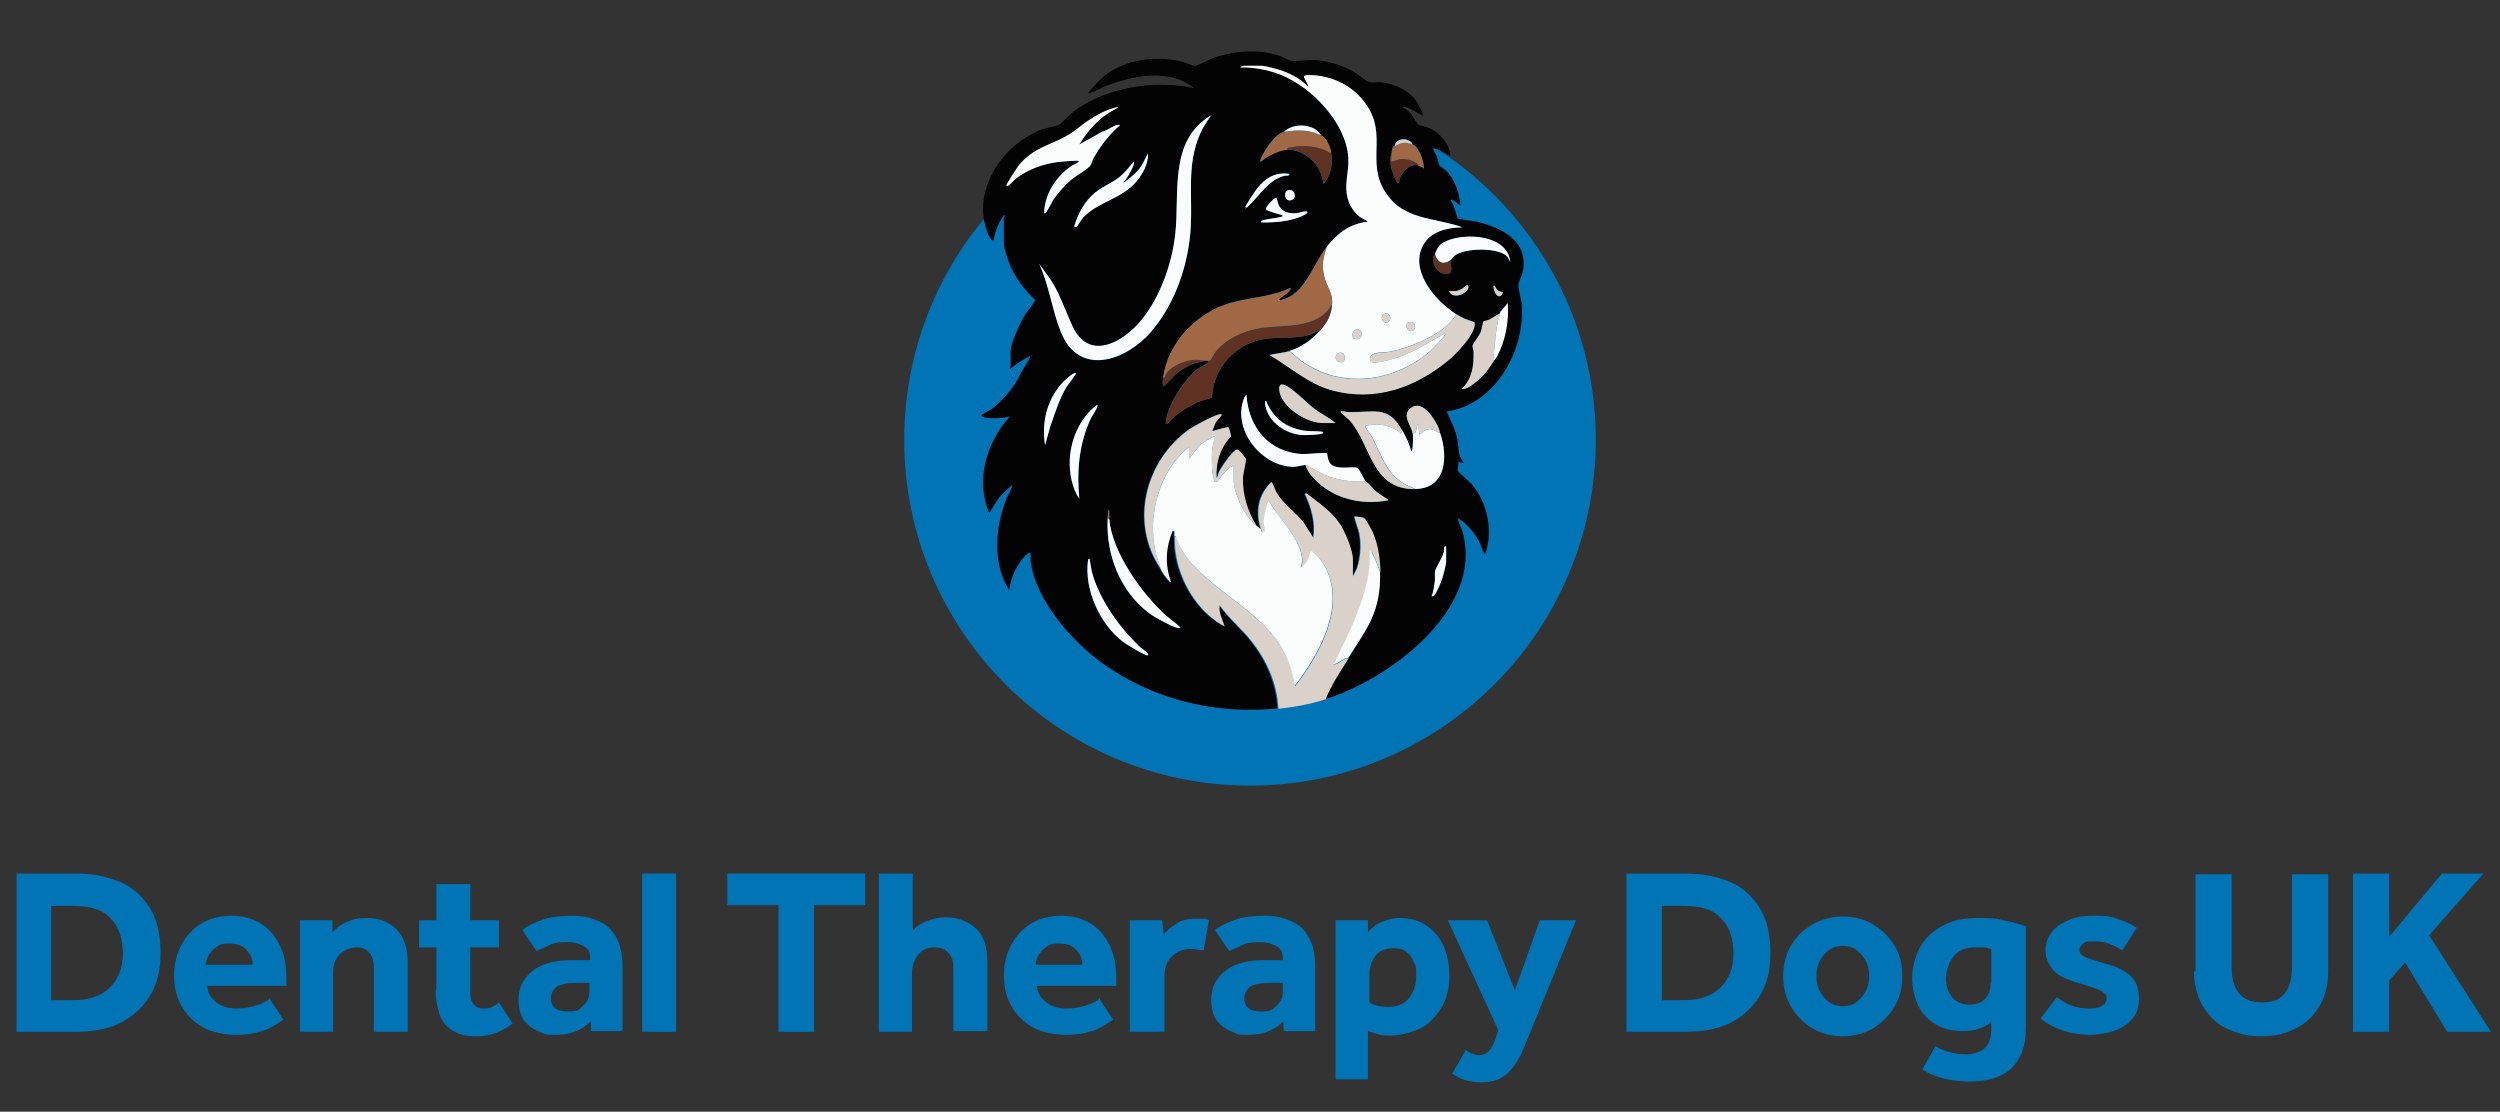 <?xml version="1.0" encoding="UTF-8"?>
<svg id="Layer_1" xmlns="http://www.w3.org/2000/svg" version="1.1" viewBox="0 0 331.7 147.5">
  <rect x="0" y="0" width="331.7" height="147.5" fill="#333333" stroke="none"/>
  <!-- Generator: Adobe Illustrator 29.2.1, SVG Export Plug-In . SVG Version: 2.1.0 Build 116)  -->
  <defs>
    <style>
      .st0 {
        stroke: #0074b5;
        stroke-miterlimit: 10;
        stroke-width: 5.26px;
      }

      .st0, .st1 {
        fill: #0074b5;
      }

      .st2 {
        fill: #a06844;
      }

      .st3 {
        fill: #fbfdfc;
      }

      .st4 {
        fill: #75797d;
      }

      .st5 {
        fill: #dad1ca;
      }

      .st6 {
        fill: #030303;
      }

      .st7 {
        fill: #603224;
      }
    </style>
  </defs>
  <path class="st1" d="M2.2,136.9v-21h7.9c2.2,0,4.1.4,5.8,1.1s3,1.9,4,3.5,1.4,3.6,1.4,6-.5,4.2-1.5,5.8c-1,1.5-2.3,2.7-4,3.5-1.7.8-3.6,1.1-5.8,1.1H2.1h.1ZM6.9,132.7h2.9c2.1,0,3.7-.6,4.8-1.7,1.1-1.1,1.7-2.6,1.7-4.5s-.5-3.5-1.6-4.6c-1-1.2-2.7-1.7-5-1.7h-2.9v12.6h0l.1-.1Z"/>
  <path class="st1" d="M35.7,132.4l1.9,2.9c-.2.1-.6.4-1.1.7s-1.2.7-2.1.9c-.9.3-2,.4-3.2.4s-3.1-.3-4.3-1c-1.2-.7-2.1-1.6-2.8-2.8s-1-2.6-1-4.1.3-2.7.9-3.9c.6-1.2,1.5-2.2,2.6-2.9,1.1-.7,2.5-1.1,4.1-1.1s2.9.4,4,1.1,1.9,1.7,2.5,3,.8,2.7.8,4.4v.8h-10.5c0,.8.4,1.5,1.1,2.1s1.6.9,2.8.9,2.1-.2,2.9-.5,1.3-.6,1.6-.9h-.2v0ZM27.3,128h6.2c0-.4,0-.8-.3-1.3-.2-.4-.6-.8-1-1.1-.5-.3-1-.4-1.7-.4s-1.3,0-1.7.4c-.5.3-.8.7-1.1,1.1-.2.4-.4.9-.4,1.3h0s0-0,0-0Z"/>
  <path class="st1" d="M39.8,136.9v-14.8h4.3v1.6c.6-.6,1.2-1.1,2-1.4.8-.4,1.6-.5,2.5-.5,1.7,0,3,.5,4,1.5s1.5,2.5,1.5,4.5v9.1h-4.5v-8.5c0-.8-.2-1.5-.6-2-.4-.5-1-.7-1.7-.7s-1.7.3-2.3,1-.8,1.4-.8,2.3v7.9h-4.5.1Z"/>
  <path class="st1" d="M57.9,131.3v-5.6h-2.3v-3.6h2.3v-4.8h4.5v4.8h3.8v3.6h-3.8v5.8c0,.7,0,1.3.4,1.7.3.4.7.6,1.3.6s.9,0,1.2-.2c.3-.2.6-.3.9-.6l1.8,2.8c-1.4,1.1-3,1.7-4.7,1.7s-2.5-.3-3.3-.8-1.4-1.2-1.7-2.2c-.3-.9-.5-2-.5-3.2h.1Z"/>
  <path class="st1" d="M78.4,136.9v-1.4c-1.2,1.2-2.7,1.8-4.6,1.8s-1.4-.1-2.2-.4c-.8-.3-1.4-.7-2-1.4-.5-.7-.8-1.6-.8-2.8s.3-2.1.9-2.9c.6-.8,1.4-1.4,2.4-1.8s2.2-.6,3.5-.6h2.7v-.3c0-.8-.3-1.3-.9-1.6s-1.2-.5-2-.5-1.8,0-2.5.4-1.2.5-1.7.8l-1.9-2.8c.6-.5,1.4-.9,2.5-1.3,1-.4,2.4-.6,4.2-.6s3.9.6,5,1.8c1.1,1.2,1.6,2.8,1.6,4.9v8.6h-4.2v.1ZM78.2,131.6v-1.2h-1.6c-1.3,0-2.2.2-2.7.5-.5.4-.8.9-.8,1.5,0,1.2.7,1.8,2.2,1.8s1.4-.2,2-.7.9-1.1.9-1.9h0v-0Z"/>
  <path class="st1" d="M85.2,136.9v-21h4.5v21h-4.5Z"/>
  <path class="st1" d="M103.3,136.9v-16.8h-6.8v-4.2h18.3v4.2h-6.8v16.8h-4.8.1Z"/>
  <path class="st1" d="M116.6,136.9v-21h4.5v7.6c.5-.6,1.1-1,1.9-1.3s1.6-.5,2.4-.5c1.7,0,3.0.5,4.1,1.5s1.5,2.5,1.5,4.5v9.1h-4.5v-8.4c0-.9-.2-1.5-.7-2-.4-.5-1-.7-1.8-.7s-1.7.3-2.2,1-.8,1.4-.8,2.3v7.9h-4.5.1Z"/>
  <path class="st1" d="M145.8,132.4l1.9,2.9c-.2.1-.6.4-1.1.7s-1.2.7-2.1.9c-.9.3-2,.4-3.2.4s-3.1-.3-4.3-1-2.1-1.6-2.8-2.8-1-2.6-1-4.1.3-2.7.9-3.9c.6-1.2,1.5-2.2,2.6-2.9,1.1-.7,2.5-1.1,4.1-1.1s2.9.4,4,1.1,1.9,1.7,2.5,3,.8,2.7.8,4.4v.8h-10.5c0,.8.4,1.5,1.1,2.1.7.6,1.6.9,2.8.9s2.1-.2,2.9-.5,1.3-.6,1.6-.9h-.2v0ZM137.4,128h6.2c0-.4-.1-.8-.3-1.3-.2-.4-.6-.8-1-1.1-.5-.3-1-.4-1.7-.4s-1.3,0-1.7.4c-.5.3-.8.7-1.1,1.1-.2.4-.4.9-.4,1.3h0s0-0,0-0Z"/>
  <path class="st1" d="M149.9,136.9v-14.8h4.3l.2,1.9c.4-.5.9-1,1.6-1.4.7-.5,1.5-.7,2.6-.7s.7,0,1,0,.6,0,.8.2l-.7,4c-.5,0-1-.2-1.6-.2-1.1,0-1.9.3-2.6,1-.7.6-1,1.5-1,2.7v7.3h-4.6Z"/>
  <path class="st1" d="M170.3,136.9v-1.4c-1.2,1.2-2.7,1.8-4.6,1.8s-1.4-.1-2.2-.4c-.8-.3-1.4-.7-2-1.4-.5-.7-.8-1.6-.8-2.8s.3-2.1.9-2.9c.6-.8,1.4-1.4,2.4-1.8s2.2-.6,3.5-.6h2.7v-.3c0-.8-.3-1.3-.9-1.6s-1.2-.5-2-.5-1.8,0-2.5.4-1.2.5-1.7.8l-1.9-2.8c.6-.5,1.4-.9,2.5-1.3,1-.4,2.4-.6,4.2-.6s3.9.6,5,1.8c1.1,1.2,1.6,2.8,1.6,4.9v8.6h-4.2v.1ZM170.2,131.6v-1.2h-1.6c-1.3,0-2.2.2-2.7.5-.5.4-.8.9-.8,1.5,0,1.2.7,1.8,2.2,1.8s1.4-.2,2-.7.9-1.1.9-1.9h0l0-0Z"/>
  <path class="st1" d="M177.2,143.2v-21.1h4.3v1.6c.5-.6,1.1-1.1,1.9-1.4.8-.3,1.5-.5,2.4-.5,1.4,0,2.7.4,3.6,1.1,1,.7,1.7,1.6,2.2,2.8.5,1.2.7,2.4.7,3.7s-.2,2.5-.7,3.6-1.1,1.8-1.8,2.5-1.6,1.1-2.5,1.4-1.8.5-2.7.5-1.3,0-1.8-.2c-.5-.1-.9-.3-1.3-.4v6.4h-4.5.2ZM181.7,129.1v3.9c.6.4,1.5.6,2.6.6s2-.4,2.6-1.1c.6-.8,1-1.7,1-3s0-1.3-.3-1.8c-.2-.6-.5-1-1-1.4s-1.1-.5-1.8-.5-1.8.3-2.3,1c-.5.7-.8,1.5-.8,2.3h0v0Z"/>
  <path class="st1" d="M192.7,142.4l1.8-3.1c.3.2.5.4.8.5s.6.2,1,.2.9-.2,1.2-.5.6-.8.9-1.6l.4-1.2-6.7-14.6h5.2l3.7,9.3,3.3-9.3h4.8l-6,14.7c-.3.8-.7,1.6-1,2.4-.3.8-.7,1.5-1.2,2.2s-1,1.2-1.7,1.6c-.7.4-1.6.6-2.6.6s-1.5-.1-2.2-.3-1.2-.5-1.8-.9h.1v0Z"/>
  <path class="st1" d="M215.8,136.9v-21h7.9c2.2,0,4.1.4,5.8,1.1s3,1.9,4,3.5,1.4,3.6,1.4,6-.5,4.2-1.5,5.8c-1,1.5-2.3,2.7-4,3.5s-3.6,1.1-5.8,1.1h-7.9.1ZM220.6,132.7h2.9c2.1,0,3.7-.6,4.8-1.7,1.1-1.1,1.7-2.6,1.7-4.5s-.5-3.5-1.6-4.6c-1-1.2-2.7-1.7-5-1.7h-2.9v12.6h.1v-.1Z"/>
  <path class="st1" d="M236.6,129.5c0-1.4.3-2.8,1-4s1.6-2.1,2.8-2.8c1.2-.7,2.6-1.1,4.1-1.1s3,.4,4.1,1.1c1.2.7,2.1,1.7,2.8,2.8.7,1.2,1,2.5,1,4s-.3,2.8-1,4-1.6,2.1-2.8,2.9c-1.2.7-2.6,1.1-4.1,1.1s-3-.4-4.1-1.1c-1.2-.7-2.1-1.7-2.8-2.9s-1-2.5-1-4ZM244.5,133.5c.8,0,1.4-.2,1.9-.6.5-.4.9-.9,1.2-1.5s.4-1.2.4-1.9-.1-1.3-.4-1.9c-.3-.6-.7-1.1-1.2-1.5s-1.2-.6-1.9-.6-1.4.2-1.9.6-.9.9-1.2,1.5-.4,1.2-.4,1.9.1,1.3.4,1.9.7,1.1,1.2,1.5,1.2.6,1.9.6h0Z"/>
  <path class="st1" d="M255,142l1.8-3.2c.6.4,1.2.6,1.9.8.7.2,1.4.3,2.2.3s1.8-.3,2.4-.8.9-1.4.9-2.5v-1c-.9.8-2.2,1.2-3.8,1.2s-2.6-.3-3.6-.9c-1-.6-1.8-1.4-2.3-2.5s-.8-2.3-.8-3.6.4-3,1.1-4.2c.7-1.2,1.7-2.1,3-2.8,1.3-.7,2.8-1,4.5-1s2.4,0,3.5.3c1.1.2,2.1.5,3,.8v13.5c0,2.4-.7,4.2-2,5.4s-3.2,1.7-5.5,1.7-4.6-.5-6.2-1.6h0l-.1.1ZM264.2,130.3v-4.4c-.3,0-.6-.2-.9-.2h-1.2c-1.3,0-2.3.4-2.9,1.2s-1,1.8-1,2.9.3,1.9.8,2.5,1.3,1,2.2,1,1.6-.2,2.1-.7.8-1.2.8-2.1h0v-.2h.1v0Z"/>
  <path class="st1" d="M270.7,135.2l2.2-2.9c.5.4,1.1.8,1.9,1.1s1.5.4,2.3.4,1.2,0,1.7-.3c.4-.2.7-.5.7-1s0-.5-.3-.7c-.2-.2-.5-.4-1-.6-.5-.2-1.2-.4-2.2-.7-.8-.2-1.5-.5-2.2-.8s-1.3-.8-1.7-1.4-.7-1.3-.7-2.2.3-1.7.8-2.4c.5-.7,1.3-1.2,2.2-1.6.9-.4,2-.6,3.2-.6s2.4,0,3.3.4c1,.3,1.8.7,2.6,1.2l-1.9,3c-.5-.3-1-.6-1.6-.8-.6-.3-1.3-.4-2.1-.4s-1.2,0-1.5.3c-.3.3-.5.5-.5.8,0,.5.3.8,1,1.1.7.2,1.5.5,2.6.8,1.5.4,2.6,1,3.3,1.7.7.7,1,1.7,1,2.9s-.3,2-.9,2.7-1.4,1.2-2.4,1.6c-1,.3-2.1.5-3.2.5s-2.6-.2-3.7-.6-2.1-.9-2.9-1.6h0l0.0.1Z"/>
  <path class="st1" d="M291.3,129v-13h4.8v12.4c0,1.4.3,2.5.9,3.3s1.6,1.3,3.1,1.3,2.5-.4,3.1-1.3c.6-.8.9-1.9.9-3.3v-12.4h4.8v13c0,1.7-.4,3.2-1.1,4.4s-1.7,2.3-3.1,3c-1.3.7-2.9,1.1-4.7,1.1s-3.3-.4-4.7-1.1-2.3-1.7-3.1-3c-.7-1.3-1.1-2.8-1.1-4.5h.2l0.0.1Z"/>
  <path class="st1" d="M312.2,136.9v-21h4.8v8.4l7-8.4h5.5l-7.2,8.2,8.2,12.8h-5.8l-5.6-9.2-2.1,2.4v6.8h-4.8Z"/>
  <g>
    <path class="st4" d="M157.141,28.117h9.754l1.655-7.211h.296c.906,0,1.498-.749,1.498-1.498s-.749-1.498-1.498-1.498-1.498.749-1.498,1.498.157.906.453,1.045c-2.857,2.404-4.511-.592-5.26-2.561.592-.157,1.045-.906,1.045-1.498s-.749-1.498-1.498-1.498-1.498.749-1.498,1.498.453,1.202,1.045,1.498c-.749,1.951-2.404,4.947-5.26,2.561.157-.157.453-.749.453-1.045,0-.906-.749-1.498-1.498-1.498s-1.498.749-1.498,1.498c0,.749.749,1.498,1.498,1.498s.157,0,.296,0l1.655,7.211h-.157s.017 0.0.017,0h0Z"/>
    <circle class="st0" cx="165.85" cy="58.356" r="43.25"/>
    <g>
      <path class="st6" d="M169.576,93.984c-8.256.854-16.548-1.132-23.288-5.975-4.041-2.891-8.831-8.343-9.528-13.43-.122-.836.296-1.777-.679-.888-.836.766-1.585,2.195-1.899,3.275l-.314,1.341c-.192-.488-.505-.923-.697-1.393-1.411-3.397-.941-7.525.418-10.869.087-.226.801-1.515.732-1.603-.105-.122-.331.157-.401.226-.383.314-.993.941-1.306,1.306-.54.662-.871,1.411-1.359,2.108-1.881-4.442-.348-9.371,2.735-12.837-.871.209-1.777.296-2.682.226-.244-.017-1.08-.07-1.08-.401,0-.07,1.063-.592,1.289-.766,1.463-1.08,2.63-2.508,3.571-4.041.035-.418,1.742-2.874,1.62-2.996-.139-.122-2.473,1.376-2.665,1.707-.192-.087.052-.331.052-.401v-1.933c0-1.097,1.272-3.832,1.881-4.825.435-.697,1.028-1.289,1.393-1.986-1.481-1.428-2.77-3.066-3.501-5.017-.209-.54-.679-1.986-.679-2.508v-3.292c0-.087.244-.401.052-.505-.523.627-.888,1.481-1.167,2.247-.07.209-.209,1.115-.261,1.167-.087.07-.209-.035-.279-.122-.557-.61-1.028-2.526-1.08-3.344-.331-4.825,3.083-9.301,7.385-11.13.836-.366,2.09-.523,2.717-.801.244-.105,1.341-1.306,1.707-1.585,4.25-3.344,10.939-4.407,16.147-3.24-3.205-2.665-8.047-1.672-11.618-.314-.348.122-2.23,1.097-2.351.993-.192-.157,1.846-2.142,2.055-2.317,2.891-2.247,7.002-2.735,10.468-1.846.383.105,1.359.557,1.62.54.279-.017,1.724-.819,2.195-.993,2.682-.993,6.027-1.289,8.779-.435.523.157,1.341.662,1.759.732.819.139,2.195-.174,3.17-.105,1.724.122,3.64.732,5.138,1.568.435.244,1.742,1.306,1.933,1.359.47.122,1.167-.017,1.672.035,1.829.174,3.728,1.08,4.773,2.613.174.261.906,1.637.749,1.812-.07.087-1.603-1.01-1.899-.993-.139-.052-.679-.296-.714-.035.401.105.697.401.975.679.296.314.923,1.428,1.08,1.533.244.157,1.097.279,1.55.505,1.324.627,2.648,2.142,2.7,3.658-.662-.401-1.411-.836-2.16-1.01-.383-.087.261.819.348,1.028.122.314.244,1.097.314,1.219.035.07.871.627,1.097.888.784.871,1.341,2.177,1.568,3.327.401,2.125-.07.627-.941.366-.157-.052-.209,0-.174.174.383.226.819,2.23.923,2.317s2.073.314,2.491.418c3.379.784,7.054,2.63,6.096,6.793-.105.47-.523,1.15-.54,1.515-.035.679.401,2.021.453,2.839.383,6.096-3.588,13.134-9.998,14.039.575,1.184,1.202,2.404,1.446,3.728.192,1.045.035,2.177.836,3.031-.122.174-.592-.157-.679-.052-.035.035-.122,1.097-.105,1.167.052.157,1.515,1.393,1.812,1.724,1.724,2.021,2.491,4.633,2.282,7.281-.035.366-.261,1.603-.401,1.864-.035.052-.122.139-.174.105-.07-.052-.575-1.393-.732-1.707-.505-.906-1.202-1.777-1.986-2.439-.105-.087-.714-.592-.801-.505-.07.07.575,1.498.644,1.794,2.839,10.259-9.789,19.578-18.272,22.191.784-1.933,1.951-3.693,3.066-5.452,2.595-4.076,4.302-6.149,4.215-11.374-.035-1.812-.279-3.64-1.01-5.313-.139-.331-.923-1.759-1.167-1.916-.139-.087-1.167-.244-1.254-.174s.575,1.864.644,2.247c.279,1.585.174,3.083-.314,4.616l-.557,1.08v-2.334c0-1.063-.906-3.275-1.463-4.233-1.167-2.021-2.891-3.031-4.651-4.459l-.261.035c.871,1.812,1.446,3.832,1.132,5.853l-1.254-1.986c-1.063-1.393-2.804-2.561-3.658-4.076-.122-.226-.54-1.324-.61-1.324-.139,0-.871.958-.993,1.167-.975,1.637-.975,3.292-.435,5.086-.209-.139-.366-.314-.575-.453-1.202-1.864-1.899-4.18-1.812-6.427,0-.418.453-2.317.401-2.439-.07-.174-.958-1.254-1.132-1.254-.592,0-2.177,2.421-2.456,2.996-.122.244-.122.627-.314.766-.122-1.986.47-4.006,1.881-5.452.122-.122-.244-1.202-.296-1.254-.105-.105-1.864.453-2.16.505.209-.418.296-.871.54-1.272.105-.174.819-.836.697-.941-.331-.296-3.728,1.585-4.25,1.951-5.87,4.18-7.96,12.35-3.832,18.516.105.401.732,1.202,1.028,1.533.07.07.226.314.331.226-.819-2.264-.697-4.564.226-6.758.366-.105.209.435.226.679.035.714.035,1.359.122,2.09.54,3.884,2.996,8.012,6.514,9.841-.331-.906-.836-1.846-.679-2.839,1.237,1.777,2.926,3.135,4.268,4.842,2.038,2.595,3.344,5.591,3.536,8.918h0l.087-.017s-0.0 0-0.0 0ZM193.231,41.693c-2.822-1.742-6.462-6.027-4.25-9.423,1.097-1.69,3.17-2.073,5.051-2.108-3.205-1.167-7.159-.958-9.545-3.762-3.501-4.093-.575-7.769-2.717-11.723-1.515-2.804-4.389-4.511-7.577-4.703-2.021-.122-.871.401-.575,1.585-1.097-1.219-2.787-2.021-4.372-2.439-.418-.122-1.498-.401-1.881-.401h-2.282c-.035,0-.54.105-.505.226,1.794-.017,3.588.296,5.26.941,4.163,1.602,8.796,6.427,9.058,11.061.122,2.038-.697,3.623.035,5.766.244.697.819,1.55,1.411,2.003l1.167.697c-2.386.279-4.006,1.498-5.452,3.292-1.812,2.264-2.891,6.34-5.975,7.054-.087.017-.418.192-.383-.052,0-.105,1.637-1.01,1.533-1.533-2.752,1.359-5.905,1.237-8.761,2.264-4.059,1.463-7.473,5.191-8.134,9.545-.035.209-.192,1.254.052,1.254.122,0,1.411-1.463,1.707-1.707.435-.348,1.637-1.08,2.16-1.254.575-.209,1.202-.244,1.759-.453h.226s.035.209-.017.314c-.052.07-1.219.697-1.515.941-1.602,1.324-3.884,4.807-4.024,6.88,0,.139-.07.366.157.279.157-.07.697-.714.906-.906,1.01-.854,2.23-1.602,3.466-2.108.279-.105,1.463-.401,1.533-.505.052-.07.226-1.393.314-1.742.819-3.013,3.257-5.33,6.323-5.94,2.021-.401,4.163-.052,6.062-.54.505-.122,1.028-.557,1.568-.54-1.08,1.184-2.421,2.142-3.971,2.613-.801.244-1.794.296-2.613.505,2.735,1.602,5.156,3.832,8.274,4.686,5.678,1.568,11.043-.331,15.433-3.954.975-.819,3.849-3.693,3.484-5.051-.017-.07-1.115-.401-1.341-.505-.296-.139-.766-.418-1.063-.592h0s.017.035.017.035l0.0 0ZM148.43,14.172c-1.515.261-2.979,1.097-4.25,1.951-.819.54-1.585,1.289-2.439,1.777-2.404,1.393-4.546,1.602-6.514,3.954-.192.226-1.829,2.682-1.707,2.787.261.209.975-.749,1.202-.906,1.672-1.289,3.71-2.021,5.818-2.264.314-.035,2.439-.209,2.543-.122.226.174-.714.505-.836.592-2.038,1.393-3.536,3.553-3.71,6.079,0,.122-.07.383.157.261.174-.087.906-1.55,1.097-1.846.592-.888,1.498-1.864,2.317-2.578.627-.54,2.073-1.341,2.491-1.829.244-.279.331-.819.54-1.167.906-1.533,1.759-2.665,3.048-3.902.035-.035.627-.366.279-.401-.592-.035-1.55.784-2.177.888l-3.1,1.724c.993-1.602,2.195-3.066,3.78-4.111.47-.314,1.028-.505,1.446-.888h0l.017-0s0.0 0.0 0.0 0ZM152.715,44.028c3.257-3.728,5.017-9.075,5.278-13.987.226-4.268-.557-8.1,1.202-12.21.383-.906.958-1.672,1.481-2.508-5.609,3.327-4.128,10.259-4.738,15.729-.435,3.989-2.073,8.622-4.703,11.67-2.456,2.857-6.793,5.156-8.918.61-1.08-2.299-1.794-4.755-3.379-6.845l-1.063-1.481c1.341,2.857,1.724,6.218,2.891,9.092,2.421,5.975,8.605,3.78,11.949-.052h0s0-.017,0-.017l0-0ZM170.378,17.482c-1.097.157-2.7,2.526-3.1,3.553-.331.871.348.07.662-.122.732-.453,2.021-1.045,2.874-1.045,2.473,0,4.581,2.125,4.773,4.546,1.028-1.097,1.306-2.77,1.028-4.198-.157-.784-.61-1.933-1.359-2.282-.888-1.568-3.675-1.672-4.895-.453h.017s-0,0-0-0ZM185.044,19.415c-.052.035-.157-.07-.226.07-.122.279-.174.854-.226,1.167,0,.035-.087.087-.105.174-.105,1.202.366,2.421.906,3.449.331.087.209-.279.314-.54.47-1.08,1.115-1.881,2.421-1.846.174.122.592.174.801.453.035-.906-.627-2.804-1.481-3.188-.435-.993-2.264-.941-2.386.226h0s-.017.035-.017.035ZM142.839,30.075c.07-.035.662-1.01.871-1.237,2.055-2.177,5.104-2.421,7.107-4.825.819-.975,1.55-2.386,1.481-3.693l-.697,1.393c-.592,1.045-1.498,1.742-2.421,2.456-.348,0-.192,0-.035-.139.314-.279.819-1.202,1.01-1.602.122-.244.348-.714.261-.993-.644.766-1.254,1.55-2.055,2.16-.923.697-2.09,1.167-2.996,1.881-1.446,1.167-2.317,2.787-2.857,4.546,0,.105.261.07.314.035h0l.017.017-0.0 0.0 0-0ZM171.057,23.056c-1.864-.244-3.135.54-4.25,1.933-.139.174-1.655,2.404-1.55,2.491.174.139.279-.052.383-.139,1.533-1.428,2.508-3.344,4.738-4.024.279-.087.784.087.697-.279h0l-.017.017 0.0 0ZM170.918,25.233c-.679.209-.47,1.585.401,1.324.854-.261.435-1.585-.401-1.324ZM169.35,26.226c-.157-.139-1.219,1.028-1.306,1.254-.035.087-.105.261-.052.331.105.139,1.69.592,1.986.679.157.052.209-.07.174.226-.819.226-1.829.296-2.613.505-.209.052-.261.035-.226.279,1.759.017,4.268-.157,5.818-1.045.279-.174.575-.453.035-.418-.348,0-.732.192-1.132.226-.941.07-1.777-.035-2.299-.906-.192-.314-.331-1.115-.383-1.15h0v.017l0-0ZM165.204,27.602v.122c.07-.035.07-.07,0-.122ZM190.391,33.733c-.017.07-.192.139-.226.401-.157,1.08.714,2.317,1.864,2.212.923-.087.383-1.219.401-1.812.244-.174.331-.418.575-.61,1.306-1.028,5.853-1.132,6.985.157l.383.679c-.401-3.536-5.661-3.867-8.256-2.857-1.045.401-1.393.819-1.742,1.846h0s.017-.017.017-.017ZM192.325,38.628c-.087.087.087.261.174.348.749.679,2.491-.192,2.334-.958-.087-.47-.627.192-.749.261-.226.139-.557.279-.801.331-.226.035-.906,0-.941.035h0l-.017-.017 0.0 0ZM198.334,37.949c-.418-.366-.035.906.226,1.167.54.54.906-.261.801-.366-.017-.017-.348-.035-.557-.174-.296-.192-.401-.575-.47-.627h0s0,0,0,0ZM199.031,41.572c-.54.279-.993.644-1.55.888-.192.087-.61.122-.679.226-.035.07-.226,1.115-.366,1.446-.192.435-1.01,1.481-1.045,1.69-.052.296.122.592.122.906.035,1.846-.157,3.571-1.603,4.895.697.087,1.637-.697,2.16-1.132.941-.801,1.533-1.62,2.16-2.665.105-.174.279-.331.401-.557,1.115-2.16,1.568-4.616,1.411-7.054l-.923,1.08c-.087.087-.07.192-.105.279h0s.017-0.0.017 0ZM136.899,47.145v.122c.07-.035.07-.07,0-.122ZM142.752,49.532c-.331-.261-1.759,1.202-1.986,1.481-1.899,2.247-2.578,5.173-2.108,8.065l.679-2.439c.644-1.777,1.219-3.693,2.177-5.313.122-.209,1.306-1.724,1.237-1.777h0s0-.017,0-.017ZM177.206,56.133c-.906-.766-2.003-1.272-2.944-2.003-.836-.644-3.24-3.135-4.163-3.118-.575,0-.348,1.01-.209,1.359.714,1.986,3.623,3.762,5.678,3.762h1.655-.017 0l0-0ZM173.217,61.707c.226.975,1.237,1.986,1.986,2.613,2.439,2.038,5.957,2.717,9.04,2.055-.505-.435-1.132-.697-1.637-1.132-.331-.279-1.15-1.324-1.428-1.359-.157-.279-.871-1.672-1.028-1.759-.523-.331-2.595.314-3.553-.505-.435-.366-.488-1.428-.54-1.481-.122-.122-2.752.139-3.24.122-4.477-.209-7.159-3.536-7.438-7.856-.174.087-.331.505-.401.679-1.376,4.111,2.473,8.866,6.706,8.866.453,0,1.115-.261,1.533-.226h0v-.017l0-0ZM169.402,55.402c-.592-.61-1.15-1.428-1.411-2.23-.226.017-.105.575-.087.714.435,2.177,2.7,3.658,4.807,3.832.401.035,2.595-.035,2.787-.226.174-.157,0-.209-.174-.226-.679-.087-1.568-.035-2.264-.122-1.324-.192-2.717-.766-3.658-1.742v-0s0,0,0-0ZM143.205,66.132c-.366-3.588-.035-7.298,1.515-10.59.157-.314,1.045-1.568.871-1.794-.087-.122-1.097.906-1.202,1.028-2.404,2.752-3.135,6.828-1.812,10.225.139.348.366.871.627,1.132h0v-0ZM187.43,57.492c.052.418.035,1.324,0,1.759,0,.139-.035.61-.226.627-.192-.975-.679-1.864-1.132-2.735-1.899-3.519-3.832-2.369-7.333-2.491-.122,0-1.01-.279-.854.052.035.07.993.854,1.202,1.08,2.857,3.24,2.857,9.214,8.692,9.092,4.146-.087,4.337-4.32,3.292-7.385-.052-.174-.052-.383-.139-.592-.505-1.219-2.16-3.971-3.728-2.77-1.272.993.07,2.264.226,3.362h0v-0ZM146.95,68.866c-.226,4.79,1.69,9.65,5.574,12.559.523.383,3.64,2.212,4.076,1.881.105-.07-1.777-1.498-1.933-1.637-3.222-2.944-7.107-8.361-7.507-12.785,0-.192.052-1.254-.052-1.254-.07,0-.157,1.08-.174,1.254h0l.017-.017ZM191.872,72.507c-.348-.087-.209.418-.279.697-.244.993-1.063,2.038-1.167,2.578-.087.401,0,.888-.035,1.324-.087.679-.174,1.376-.435,2.003.139,0,.244.07.348-.07.383-.488.888-1.707,1.08-2.317.139-.47.505-1.794.505-2.212v-1.986h0s-.017-.017-.017-.017ZM144.563,74.214c-.157-.174-.209,0-.226.174-.505,3.902,1.62,8.518,4.738,10.834.331.244,3.048,1.916,3.222,1.724.226-.244-.854-.923-1.028-1.08-2.717-2.561-5.417-6.323-6.41-9.963-.07-.279-.244-1.62-.314-1.69h0l.017 0.0 0-0h-0Z"/>
      <path class="st5" d="M167.312,70.225c-.54-1.794-.54-3.431.435-5.086.122-.209.836-1.167.993-1.167.07,0,.488,1.097.61,1.324.836,1.515,2.595,2.682,3.658,4.076l1.254,1.986c.314-2.021-.261-4.058-1.132-5.853l.261-.035c1.759,1.428,3.484,2.439,4.651,4.459.54.941,1.463,3.17,1.463,4.233v2.334l.557-1.08c.47-1.533.592-3.048.314-4.616-.07-.383-.732-2.177-.644-2.247.07-.07,1.115.087,1.254.174.244.139,1.01,1.568,1.167,1.916.714,1.672.975,3.501,1.01,5.313l-.714-1.846c-.261-.314-.261-.819-.644-.993,0,.819-.017,1.724-.122,2.543-.523,4.128-2.665,8.413-4.477,12.123-.07.157-.174.279-.296.401.697,0,1.306-.836,2.038-.854-1.115,1.759-2.282,3.519-3.066,5.452-2.108.662-4.059,1.028-6.253,1.254-.174-3.327-1.498-6.323-3.536-8.918-1.324-1.69-3.031-3.048-4.268-4.842-.157.993.366,1.933.679,2.839-3.536-1.846-5.992-5.957-6.514-9.841-.105-.714-.105-1.376-.122-2.09.314-.07.226.157.279.331,2.021,5.731,10.155,8.5,13.691,14.074,1.045,1.637,1.724,3.553,1.986,5.487,3.222-4.198,6.811-10.486,4.059-15.764-.209-.383-.54-.888-.819-1.219-.157-.192-.923-1.045-1.132-.854-.052.052-.348,1.08-.453,1.289-.017.035-.401.505-.47.575-.523.627-.192-.331-.192-.662-.035-1.411-.714-2.543-1.446-3.693-.906-1.411-2.038-2.7-2.944-4.093-.209-.087-.209.192-.244.314-.174.54-.453,1.603-.47,2.142,0,.296.157,1.463.105,1.515h-.453c-.035-.035.017-.261,0-.331h0l-.052-.07v-0h-0Z"/>
      <path class="st3" d="M176.056,32.706c1.446-1.812,3.066-3.031,5.452-3.292l-1.167-.697c-.592-.453-1.167-1.289-1.411-2.003-.732-2.142.087-3.728-.035-5.766-.261-4.633-4.895-9.441-9.058-11.061-1.672-.644-3.466-.958-5.26-.941-.035-.122.488-.226.505-.226h2.282c.366,0,1.446.279,1.881.401,1.585.418,3.275,1.237,4.372,2.439-.314-1.184-1.446-1.707.575-1.585,3.188.192,6.062,1.881,7.577,4.703,2.142,3.971-.784,7.629,2.717,11.723,2.386,2.787,6.34,2.578,9.545,3.762-1.881.052-3.954.435-5.051,2.108-2.212,3.397,1.428,7.682,4.25,9.423-.854,1.463-2.456,2.508-3.954,3.257-1.428.732-3.31,1.428-4.877,1.707-.766.139-2.648-.087-2.63.993,0,.592.679.453,1.167.383,3.397-.557,5.504-1.968,8.361-3.571.105-.07.366-.244.47-.157.122.105-1.724,2.038-1.933,2.212-4.825,4.198-11.81,5.156-17.157,1.359-.557-.401-1.028-.923-1.603-1.306,1.55-.47,2.909-1.428,3.971-2.613,1.01-1.115,1.603-2.09,1.707-3.64.105-1.533-.784-2.351-1.08-3.745-.314-1.428-.105-2.526.401-3.867h-.017v0ZM183.877,41.589c-1.167.174-.192,1.899.488.958.279-.401-.035-1.028-.488-.958ZM186.943,42.739c-.61.174-.279,1.376.383,1.184.766-.209.453-1.428-.383-1.184ZM179.888,43.766c-.505.139-.627,1.063-.122,1.202,1.184.348,1.202-1.533.122-1.202ZM177.624,46.832c-.435.139-.627.888-.052,1.15,1.132.488,1.15-1.481.052-1.15Z"/>
      <path class="st3" d="M152.715,44.028c-3.344,3.832-9.51,6.027-11.949.052-1.167-2.891-1.568-6.236-2.891-9.092l1.063,1.481c1.585,2.09,2.299,4.546,3.379,6.845,2.125,4.546,6.462,2.247,8.918-.61,2.63-3.048,4.268-7.682,4.703-11.67.592-5.469-.888-12.402,4.738-15.729-.523.819-1.097,1.602-1.481,2.508-1.742,4.111-.975,7.943-1.202,12.21-.261,4.912-2.021,10.259-5.278,13.987h0s0,.017,0,.017l-0.0 0Z"/>
      <path class="st5" d="M193.231,41.693c.279.174.766.453,1.063.592.226.105,1.324.435,1.341.505.366,1.341-2.491,4.233-3.484,5.051-4.389,3.606-9.737,5.504-15.433,3.954-3.118-.854-5.539-3.083-8.274-4.686.819-.209,1.812-.279,2.613-.505.575.366,1.045.906,1.603,1.306,5.347,3.815,12.35,2.839,17.157-1.359.209-.174,2.055-2.125,1.933-2.212-.105-.087-.366.087-.47.157-2.857,1.602-4.964,3.013-8.361,3.571-.488.07-1.15.209-1.167-.383,0-1.063,1.881-.854,2.63-.993,1.568-.279,3.449-.993,4.877-1.707,1.498-.766,3.1-1.794,3.954-3.257l.017-.035 0-0-0-0Z"/>
      <path class="st3" d="M187.43,57.492c.697.122.348-1.01.801-1.254,0,.226,0,1.272.122,1.359.105.087.488-.401.697-.488.993-.435,1.184.07,2.038.383,1.045,3.066.836,7.316-3.292,7.385l-1.15-.505c-2.595-1.324-3.31-3.902-4.529-6.271-.209-.401-.801-1.115-.923-1.463-.087-.209.07-.139.174-.174,1.498-.366,3.188-.035,4.407.906.07.052.087.139.087.226l.226-.453c.47.854.941,1.759,1.132,2.735.174-.017.209-.488.226-.627.035-.435.07-1.341,0-1.759,0,0-.017,0-.017-0Z"/>
      <path class="st5" d="M154.004,75.45c-4.128-6.149-2.055-14.335,3.832-18.516.523-.366,3.902-2.247,4.25-1.951.122.105-.592.784-.697.941-.244.401-.331.854-.54,1.272.296-.052,2.055-.61,2.16-.505.052.052.401,1.115.296,1.254-1.411,1.446-2.003,3.466-1.881,5.452.209-.122.192-.523.314-.766.279-.575,1.881-2.996,2.456-2.996.192,0,1.063,1.08,1.132,1.254.052.122-.383,2.021-.401,2.439-.087,2.247.61,4.564,1.812,6.427-1.533-1.097-3.066-4.285-3.066-6.201v-1.759c-.54.087-1.132.819-1.533,1.254-.122.139-.732,1.254-1.028.801-.052-.087-.261-1.237-.279-1.428-.07-.801-.07-2.16,0-2.961.017-.261.401-1.463.348-1.533-.157-.174-1.829.975-2.055,1.184l-1.359,1.759v-1.585c-3.989,3.153-5.609,9.249-4.407,14.126.174.714.488,1.341.644,2.021h0s0,.017,0,.017Z"/>
      <path class="st7" d="M176.735,40.335c-.105,1.55-.697,2.526-1.707,3.64-.54,0-1.063.401-1.568.54-1.899.488-4.041.122-6.062.54-3.066.627-5.522,2.944-6.323,5.94-.087.348-.261,1.655-.314,1.742-.07.122-1.254.401-1.533.505-1.237.505-2.456,1.254-3.466,2.108-.209.174-.766.836-.906.906-.226.087-.174-.139-.157-.279.139-2.073,2.439-5.556,4.024-6.88.296-.244,1.463-.871,1.515-.941.07-.087,0-.296.017-.314,0,0,.209.035.314-.017.052-.035.523-.923.714-1.167,1.393-1.707,3.623-2.735,5.766-3.1,3.292-.557,7.803.226,9.685-3.222,0,0-0,0-0.0 0Z"/>
      <path class="st3" d="M148.43,14.172c-.418.366-.975.557-1.446.888-1.585,1.045-2.787,2.508-3.78,4.111l3.1-1.724c.627-.122,1.585-.923,2.177-.888.348.017-.244.348-.279.401-1.289,1.237-2.142,2.369-3.048,3.902-.209.348-.296.888-.54,1.167-.418.488-1.864,1.289-2.491,1.829-.819.697-1.707,1.69-2.317,2.578-.209.296-.941,1.777-1.097,1.846-.226.105-.157-.157-.157-.261.174-2.526,1.672-4.686,3.71-6.079.105-.07,1.063-.401.836-.592-.105-.087-2.23.087-2.543.122-2.108.244-4.128.975-5.818,2.264-.209.157-.941,1.115-1.202.906-.122-.105,1.515-2.561,1.707-2.787,1.968-2.334,4.111-2.561,6.514-3.954.836-.488,1.602-1.219,2.439-1.777,1.272-.854,2.717-1.69,4.25-1.951h-.017s-0-0-0-0Z"/>
      <path class="st3" d="M173.217,61.707c-.418-.017-1.08.226-1.533.226-4.233,0-8.1-4.755-6.706-8.866.052-.174.226-.61.401-.679.279,4.302,2.961,7.629,7.438,7.856.488.017,3.118-.226,3.24-.122.052.052.105,1.097.54,1.481.958.819,3.031.174,3.553.505.139.087.871,1.481,1.028,1.759-.54-.087-1.289.052-1.881,0-1.237-.105-2.439-.383-3.588-.854-.505-.209-2.23-1.289-2.508-1.306h.017s0.0 0.0 0.0 0Z"/>
      <path class="st3" d="M178.895,87.278c-.749.017-1.359.871-2.038.854.122-.122.226-.244.296-.401,1.812-3.71,3.954-8.012,4.477-12.123.105-.819.122-1.724.122-2.543.383.174.383.697.644.993l.714,1.846c.105,5.226-1.62,7.298-4.215,11.374v0Z"/>
      <path class="st5" d="M186.072,57.161l-.226.453c0-.087,0-.174-.087-.226-1.219-.941-2.909-1.272-4.407-.906-.105.017-.261-.052-.174.174.139.348.714,1.045.923,1.463,1.202,2.386,1.933,4.964,4.529,6.271l1.15.505c-5.835.105-5.835-5.853-8.692-9.092-.209-.226-1.167-1.01-1.202-1.08-.157-.314.732-.052.854-.052,3.501.139,5.435-1.028,7.333,2.491h0v0s0.0 0.0 0.0 0Z"/>
      <path class="st3" d="M147.176,68.866c.401,4.442,4.285,9.841,7.507,12.785.157.139,2.038,1.568,1.933,1.637-.435.331-3.571-1.498-4.076-1.881-3.902-2.891-5.8-7.769-5.574-12.559h.226s-.017.017-.017.017Z"/>
      <path class="st5" d="M199.031,41.572c-.575,1.707-.644,3.884-.854,5.678-.017.174-.174.453.052.575-.627,1.045-1.219,1.864-2.16,2.665-.523.435-1.463,1.219-2.16,1.132,1.428-1.324,1.637-3.048,1.603-4.895,0-.296-.174-.61-.122-.906.035-.209.854-1.254,1.045-1.69.139-.331.331-1.393.366-1.446.07-.105.488-.157.679-.226.557-.261,1.01-.627,1.55-.888h0s-0-0-0-0Z"/>
      <path class="st5" d="M181.177,63.867c.279.052,1.08,1.08,1.428,1.359.523.435,1.132.714,1.637,1.132-3.083.662-6.602,0-9.04-2.055-.749-.627-1.759-1.637-1.986-2.613.279,0,2.003,1.097,2.508,1.306,1.132.47,2.351.749,3.588.854.592.052,1.324-.087,1.881,0h0s-.017.017-.017.017l-0-0Z"/>
      <path class="st3" d="M142.839,30.075c-.07.035-.314.07-.314-.035.54-1.759,1.393-3.379,2.857-4.546.906-.732,2.073-1.184,2.996-1.881.801-.61,1.411-1.393,2.055-2.16.087.279-.139.732-.261.993-.192.401-.697,1.324-1.01,1.602-.157.139-.331.122.035.139.941-.714,1.829-1.428,2.421-2.456l.697-1.393c.087,1.306-.662,2.717-1.481,3.693-2.003,2.404-5.051,2.665-7.107,4.825-.209.209-.801,1.184-.871,1.237h0l-.017-.017h0-0Z"/>
      <path class="st2" d="M175.272,17.935c.749.331,1.202,1.481,1.359,2.282l-.122.105c-1.446-.941-3.675-1.15-5.33-.714-.192.052-.401,0-.331.279-.854,0-2.142.592-2.874,1.045-.331.192-.993,1.01-.662.122.383-1.028,2.003-3.397,3.1-3.553,1.829-.279,3.135-.331,4.895.453,0,0-.035-.017-.035-.017Z"/>
      <path class="st3" d="M190.391,33.733c.348-1.028.697-1.428,1.742-1.846,2.595-1.01,7.873-.679,8.256,2.857l-.383-.679c-1.132-1.289-5.678-1.184-6.985-.157-.244.192-.331.435-.575.61-.958.697-1.794.296-2.038-.801h0s-.017.017-.017.017Z"/>
      <path class="st3" d="M144.563,74.214c.052.07.226,1.393.314,1.69.975,3.64,3.675,7.403,6.41,9.963.157.157,1.254.836,1.028,1.08-.174.192-2.891-1.481-3.222-1.724-3.118-2.334-5.243-6.933-4.738-10.834.017-.157.07-.348.226-.174h0l-.017-0-0.0 0h0Z"/>
      <path class="st5" d="M177.206,56.133h-1.655c-2.055,0-4.964-1.777-5.678-3.762-.122-.348-.348-1.341.209-1.359.923-.035,3.327,2.456,4.163,3.118.941.732,2.038,1.237,2.944,2.003h.017-0l-0.0 0Z"/>
      <path class="st3" d="M143.205,66.132c-.261-.261-.488-.801-.627-1.132-1.324-3.414-.575-7.49,1.812-10.225.105-.122,1.115-1.132,1.202-1.028.157.226-.732,1.481-.871,1.794-1.55,3.292-1.881,7.002-1.515,10.59h0v0Z"/>
      <path class="st7" d="M170.83,19.868c-.07-.296.139-.226.331-.279,1.655-.418,3.884-.226,5.33.714l.122-.105c.279,1.428,0,3.118-1.028,4.198-.192-2.421-2.299-4.546-4.773-4.546h0l.017.017 0.0 0h0Z"/>
      <path class="st5" d="M191.071,57.492c-.854-.314-1.045-.819-2.038-.383-.209.087-.592.592-.697.488-.105-.087-.122-1.15-.122-1.359-.453.226-.087,1.359-.801,1.254-.157-1.097-1.515-2.369-.226-3.362,1.568-1.202,3.24,1.55,3.728,2.77.087.209.087.435.139.592h.017Z"/>
      <path class="st3" d="M142.752,49.532c.087.07-1.115,1.585-1.237,1.777-.975,1.62-1.55,3.536-2.177,5.313l-.679,2.439c-.47-2.891.192-5.818,2.108-8.065.244-.279,1.655-1.724,1.986-1.481h0s0,.017,0,.017Z"/>
      <path class="st2" d="M187.43,19.189c.854.366,1.515,2.282,1.481,3.188-.192-.279-.61-.331-.801-.453,0,0,.035-.174-.07-.226-.697-.418-1.428-.627-2.247-.557-.296.017-1.167.383-1.202.331-.052-.07.035-.627,0-.801.052-.314.105-.906.226-1.167.07-.139.192-.052.226-.07.836-.488,1.428-.644,2.386-.226h0v-.017l-0-0Z"/>
      <path class="st3" d="M198.23,47.825c-.226-.122-.07-.401-.052-.575.209-1.812.279-3.971.854-5.678.035-.087,0-.209.105-.279l.923-1.08c.157,2.439-.296,4.895-1.411,7.054-.122.226-.296.383-.401.557l-.017 0s0,0,0.0 0Z"/>
      <path class="st3" d="M169.35,26.226c.052.035.192.836.383,1.15.523.854,1.359.975,2.299.906.401-.035.784-.226,1.132-.226.54-.017.261.261-.035.418-1.568.906-4.059,1.08-5.818,1.045-.035-.244.017-.226.226-.279.784-.226,1.812-.279,2.613-.505.035-.296,0-.174-.174-.226-.296-.087-1.881-.54-1.986-.679-.052-.07.017-.244.052-.331.087-.226,1.15-1.393,1.306-1.254h0v-.017l-0.0 0Z"/>
      <path class="st7" d="M184.591,20.652c.035.174-.052.714,0,.801.035.052.923-.296,1.202-.331.819-.07,1.55.139,2.247.557.105.07.07.226.07.226-1.289-.035-1.933.766-2.421,1.846-.105.244.017.627-.314.54-.523-1.045-1.01-2.264-.906-3.449,0-.087.105-.157.105-.174h0l.017-.017h0Z"/>
      <path class="st3" d="M169.402,55.402c.941.975,2.334,1.55,3.658,1.742.697.105,1.568.035,2.264.122.157.017.331.07.174.226-.192.192-2.386.261-2.787.226-2.108-.174-4.372-1.655-4.807-3.832-.035-.139-.139-.679.087-.714.261.801.836,1.62,1.411,2.23h0v0s-0,0-0.0 0Z"/>
      <path class="st7" d="M160.031,47.825c-.575.209-1.202.244-1.759.453-.505.192-1.707.906-2.16,1.254-.296.226-1.585,1.69-1.707,1.707-.244,0-.087-1.045-.052-1.254.331.209.174.087.261-.139.435-1.202,2.543-2.038,3.78-2.125.61-.052,1.097.105,1.655.105h-.017Z"/>
      <path class="st3" d="M191.872,72.507v1.986c0,.418-.366,1.742-.505,2.212-.192.61-.697,1.829-1.08,2.317-.105.139-.209.07-.348.07.261-.627.348-1.324.435-2.003.052-.435-.052-.923.035-1.324.122-.54.923-1.585,1.167-2.578.07-.279-.087-.784.279-.697h0l.017.017Z"/>
      <path class="st3" d="M171.057,23.056c.087.366-.401.192-.697.279-2.23.679-3.205,2.595-4.738,4.024-.087.087-.209.279-.383.139-.122-.087,1.411-2.317,1.55-2.491,1.115-1.393,2.386-2.195,4.25-1.933h0l.017-.017-0-0Z"/>
      <path class="st7" d="M192.429,34.535c-.035.61.505,1.724-.401,1.812-1.15.105-2.021-1.132-1.864-2.212.035-.261.192-.331.226-.401.244,1.097,1.097,1.498,2.038.801h0Z"/>
      <path class="st3" d="M175.272,17.935c-1.759-.784-3.048-.732-4.895-.453,1.202-1.219,4.006-1.097,4.895.453Z"/>
      <path class="st5" d="M192.325,38.628c.035-.035.714,0,.941-.035.244-.052.575-.209.801-.331.139-.087.662-.732.749-.261.157.766-1.585,1.655-2.334.958-.087-.07-.261-.261-.174-.348h0l.017.017-0-0Z"/>
      <path class="st3" d="M170.918,25.233c.836-.261,1.272,1.08.401,1.324-.888.261-1.08-1.115-.401-1.324Z"/>
      <path class="st5" d="M187.43,19.189c-.958-.418-1.55-.261-2.386.226.122-1.167,1.951-1.219,2.386-.226Z"/>
      <path class="st5" d="M198.334,37.949c.052.052.157.435.47.627.209.139.54.157.557.174.105.105-.261.923-.801.366-.261-.261-.644-1.533-.226-1.167h0s0-0,0,0Z"/>
      <path class="st2" d="M147.176,68.866h-.226c0-.174.105-1.254.174-1.254.105,0,.035,1.063.052,1.254h0Z"/>
      <path class="st2" d="M176.735,40.335c-1.881,3.431-6.41,2.648-9.685,3.222-2.142.366-4.389,1.393-5.766,3.1-.192.244-.662,1.132-.714,1.167-.087.07-.296,0-.314.017h-.226c-.557,0-1.028-.157-1.655-.105-1.237.087-3.344.923-3.78,2.125-.087.226.07.366-.261.139.644-4.355,4.059-8.082,8.134-9.545,2.857-1.028,6.009-.906,8.761-2.264.087.523-1.515,1.428-1.533,1.533-.035.244.314.07.383.052,3.083-.697,4.163-4.79,5.975-7.054-.505,1.341-.714,2.439-.401,3.867.314,1.393,1.184,2.212,1.08,3.745h-0l0-0Z"/>
      <path class="st3" d="M165.204,27.602c.07.035.07.07,0,.122v-.122Z"/>
      <path class="st3" d="M136.899,47.145c.07.035.07.07,0,.122v-.122Z"/>
      <path class="st3" d="M154.004,75.45c-.174-.679-.47-1.306-.644-2.021-1.202-4.877.418-10.956,4.407-14.126v1.585l1.359-1.759c.226-.209,1.899-1.359,2.055-1.184.07.07-.314,1.272-.348,1.533-.07.784-.052,2.16,0,2.961,0,.192.226,1.341.279,1.428.296.453.888-.662,1.028-.801.401-.435.993-1.15,1.533-1.254v1.759c0,1.916,1.533,5.104,3.066,6.201.209.139.366.314.575.453.017.07-.035.296,0,.331,0,0,.435.017.453,0,.07-.052-.122-1.237-.105-1.515.035-.54.296-1.603.47-2.142.035-.122.035-.401.244-.314.906,1.411,2.055,2.682,2.944,4.093.732,1.15,1.411,2.282,1.446,3.693,0,.331-.331,1.289.192.662.07-.087.453-.54.47-.575.122-.209.401-1.237.453-1.289.209-.192.975.662,1.132.854.279.331.61.836.819,1.219,2.752,5.278-.836,11.583-4.059,15.764-.279-1.933-.941-3.849-1.986-5.487-3.553-5.574-11.688-8.343-13.691-14.074-.07-.174.017-.401-.279-.331,0-.244.139-.784-.226-.679-.923,2.195-1.045,4.511-.226,6.758-.122.087-.261-.157-.331-.226-.296-.331-.923-1.132-1.028-1.533h0l-0.0.017v0l-0.0 0Z"/>
      <path class="st5" d="M179.888,43.766c1.097-.314,1.08,1.568-.122,1.202-.505-.157-.383-1.063.122-1.202Z"/>
      <path class="st5" d="M177.624,46.832c1.097-.331,1.08,1.637-.052,1.15-.575-.244-.383-1.01.052-1.15Z"/>
      <path class="st5" d="M186.943,42.739c.836-.244,1.132.975.383,1.184-.662.192-.993-1.01-.383-1.184Z"/>
      <path class="st5" d="M183.877,41.589c.453-.07.784.575.488.958-.679.941-1.655-.801-.488-.958Z"/>
    </g>
  </g>
</svg>